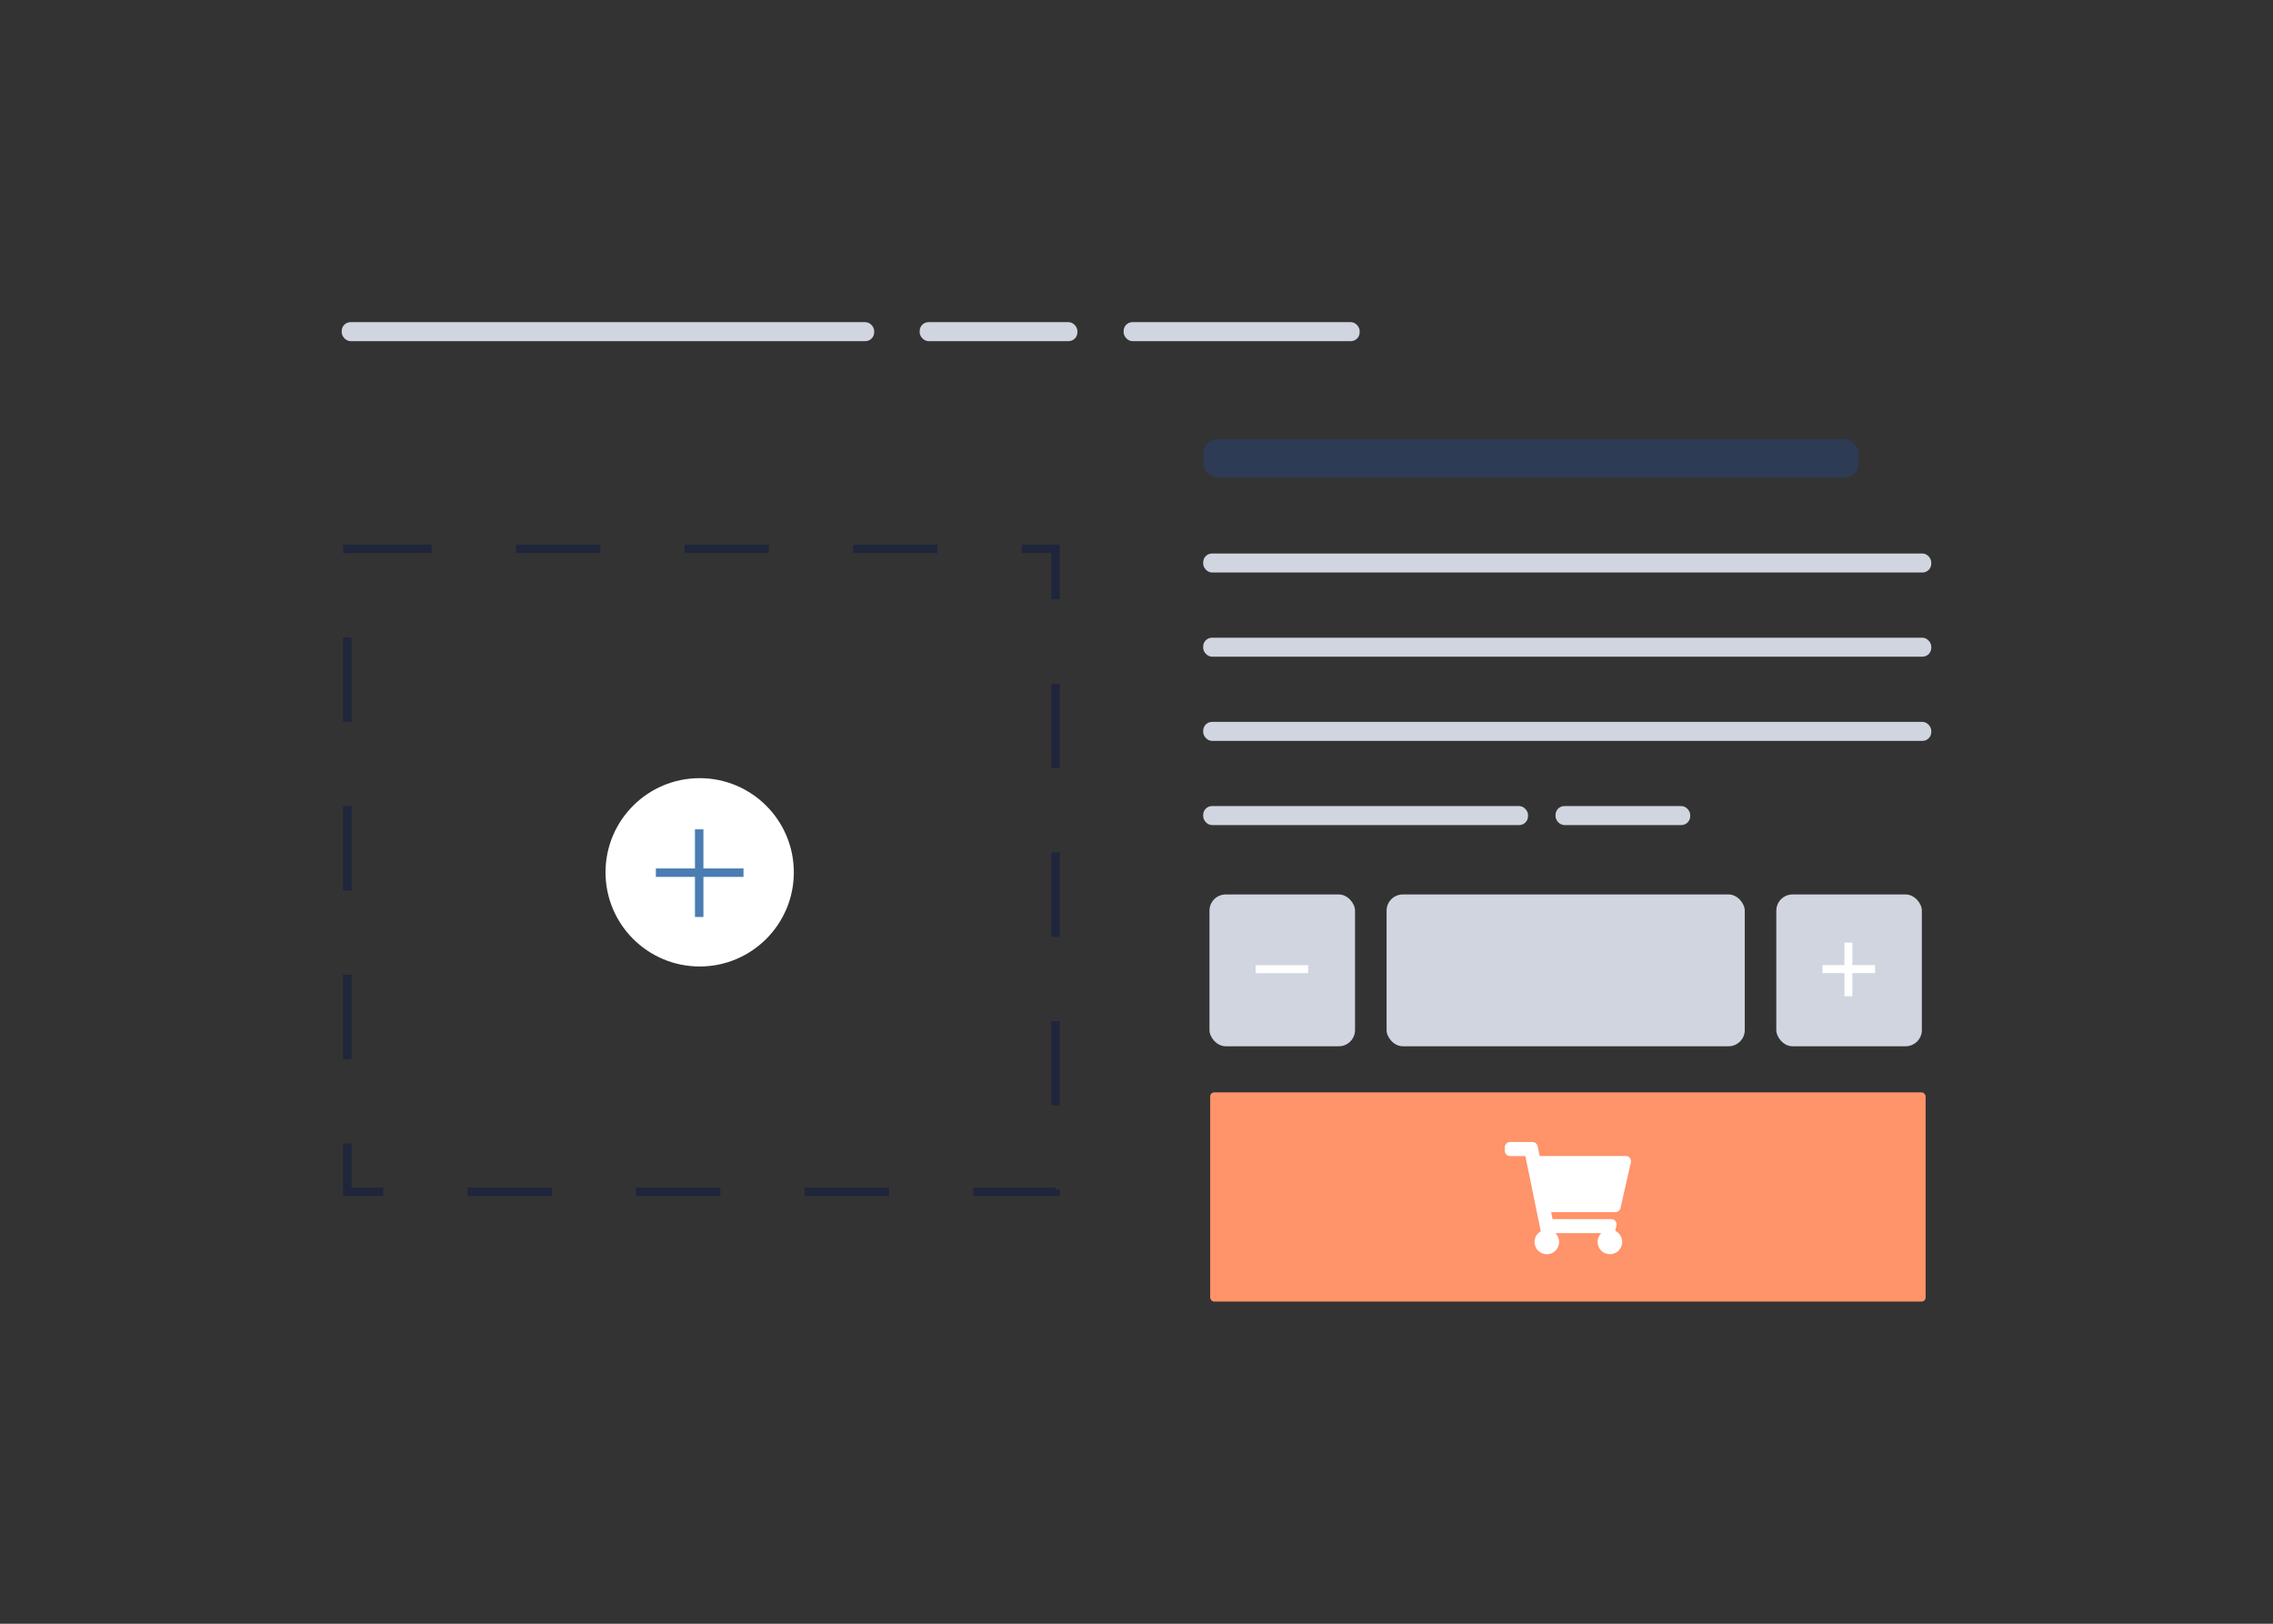 <svg xmlns="http://www.w3.org/2000/svg" viewBox="0 0 1400 1000"><rect x="0" y="0" width="1400" height="1000" fill="#333333" stroke="none"/><defs><style>.cls-1{fill:#d1d5e0;}.cls-2,.cls-4,.cls-7{fill:none;stroke-miterlimit:10;}.cls-2{stroke:#1f253a;stroke-dasharray:51.93;}.cls-2,.cls-4{stroke-width:5.2px;}.cls-3{fill:#fff;}.cls-4{stroke:#4b7cb2;}.cls-5{fill:#2d3b54;}.cls-6{fill:#ff9369;}.cls-7{stroke:#fff;stroke-width:4.89px;}</style></defs><title>creer-fiche-produit</title><g id="Calque_8" data-name="Calque 8"><g id="fil-ariane"><rect class="cls-1" x="210.48" y="198.4" width="327.95" height="11.7" rx="5.44"/><rect class="cls-1" x="566.45" y="198.4" width="97.15" height="11.7" rx="5.44"/><rect class="cls-1" x="692.08" y="198.4" width="145.37" height="11.7" rx="5.44"/></g><rect class="cls-2" x="213.92" y="338" width="436.21" height="396"/><circle class="cls-3" cx="430.95" cy="537.23" r="57.99"/><line class="cls-4" x1="403.97" y1="537.45" x2="457.94" y2="537.45"/><line class="cls-4" x1="430.65" y1="564.74" x2="430.65" y2="510.77"/><rect class="cls-5" x="741.08" y="270.39" width="403.66" height="23.81" rx="8.99"/><rect class="cls-1" x="741.08" y="340.88" width="448.44" height="11.7" rx="5.44"/><rect class="cls-1" x="741.08" y="392.73" width="448.44" height="11.7" rx="5.44"/><rect class="cls-1" x="741.08" y="444.58" width="448.44" height="11.7" rx="5.44"/><rect class="cls-1" x="741.08" y="496.43" width="200.07" height="11.7" rx="5.44"/><rect class="cls-1" x="958.1" y="496.43" width="82.94" height="11.7" rx="5.44"/><g id="caddie"><rect class="cls-6" x="745.38" y="672.75" width="440.66" height="128.85" rx="2.5"/><path class="cls-3" d="M998.11,744l6.38-28.07a3.24,3.24,0,0,0-3.16-4h-53l-1.24-6a3.23,3.23,0,0,0-3.17-2.59H930.08a3.24,3.24,0,0,0-3.24,3.23v2.16a3.24,3.24,0,0,0,3.24,3.24h9.43L949,758.3a7.55,7.55,0,1,0,9,1.15h28.29a7.56,7.56,0,1,0,8.59-1.4l.74-3.28a3.24,3.24,0,0,0-3.16-3.95H956.28l-.88-4.32H995A3.23,3.23,0,0,0,998.11,744Z"/></g><rect class="cls-1" x="854.03" y="550.86" width="220.62" height="93.5" rx="10"/><rect class="cls-1" x="744.95" y="550.86" width="89.65" height="93.5" rx="10"/><rect class="cls-1" x="1094.07" y="550.86" width="89.65" height="93.5" rx="10"/><line class="cls-7" x1="773.36" y1="596.9" x2="805.75" y2="596.9"/><line class="cls-7" x1="1122.5" y1="596.85" x2="1154.89" y2="596.85"/><line class="cls-7" x1="1138.47" y1="613.53" x2="1138.47" y2="580.53"/></g></svg>